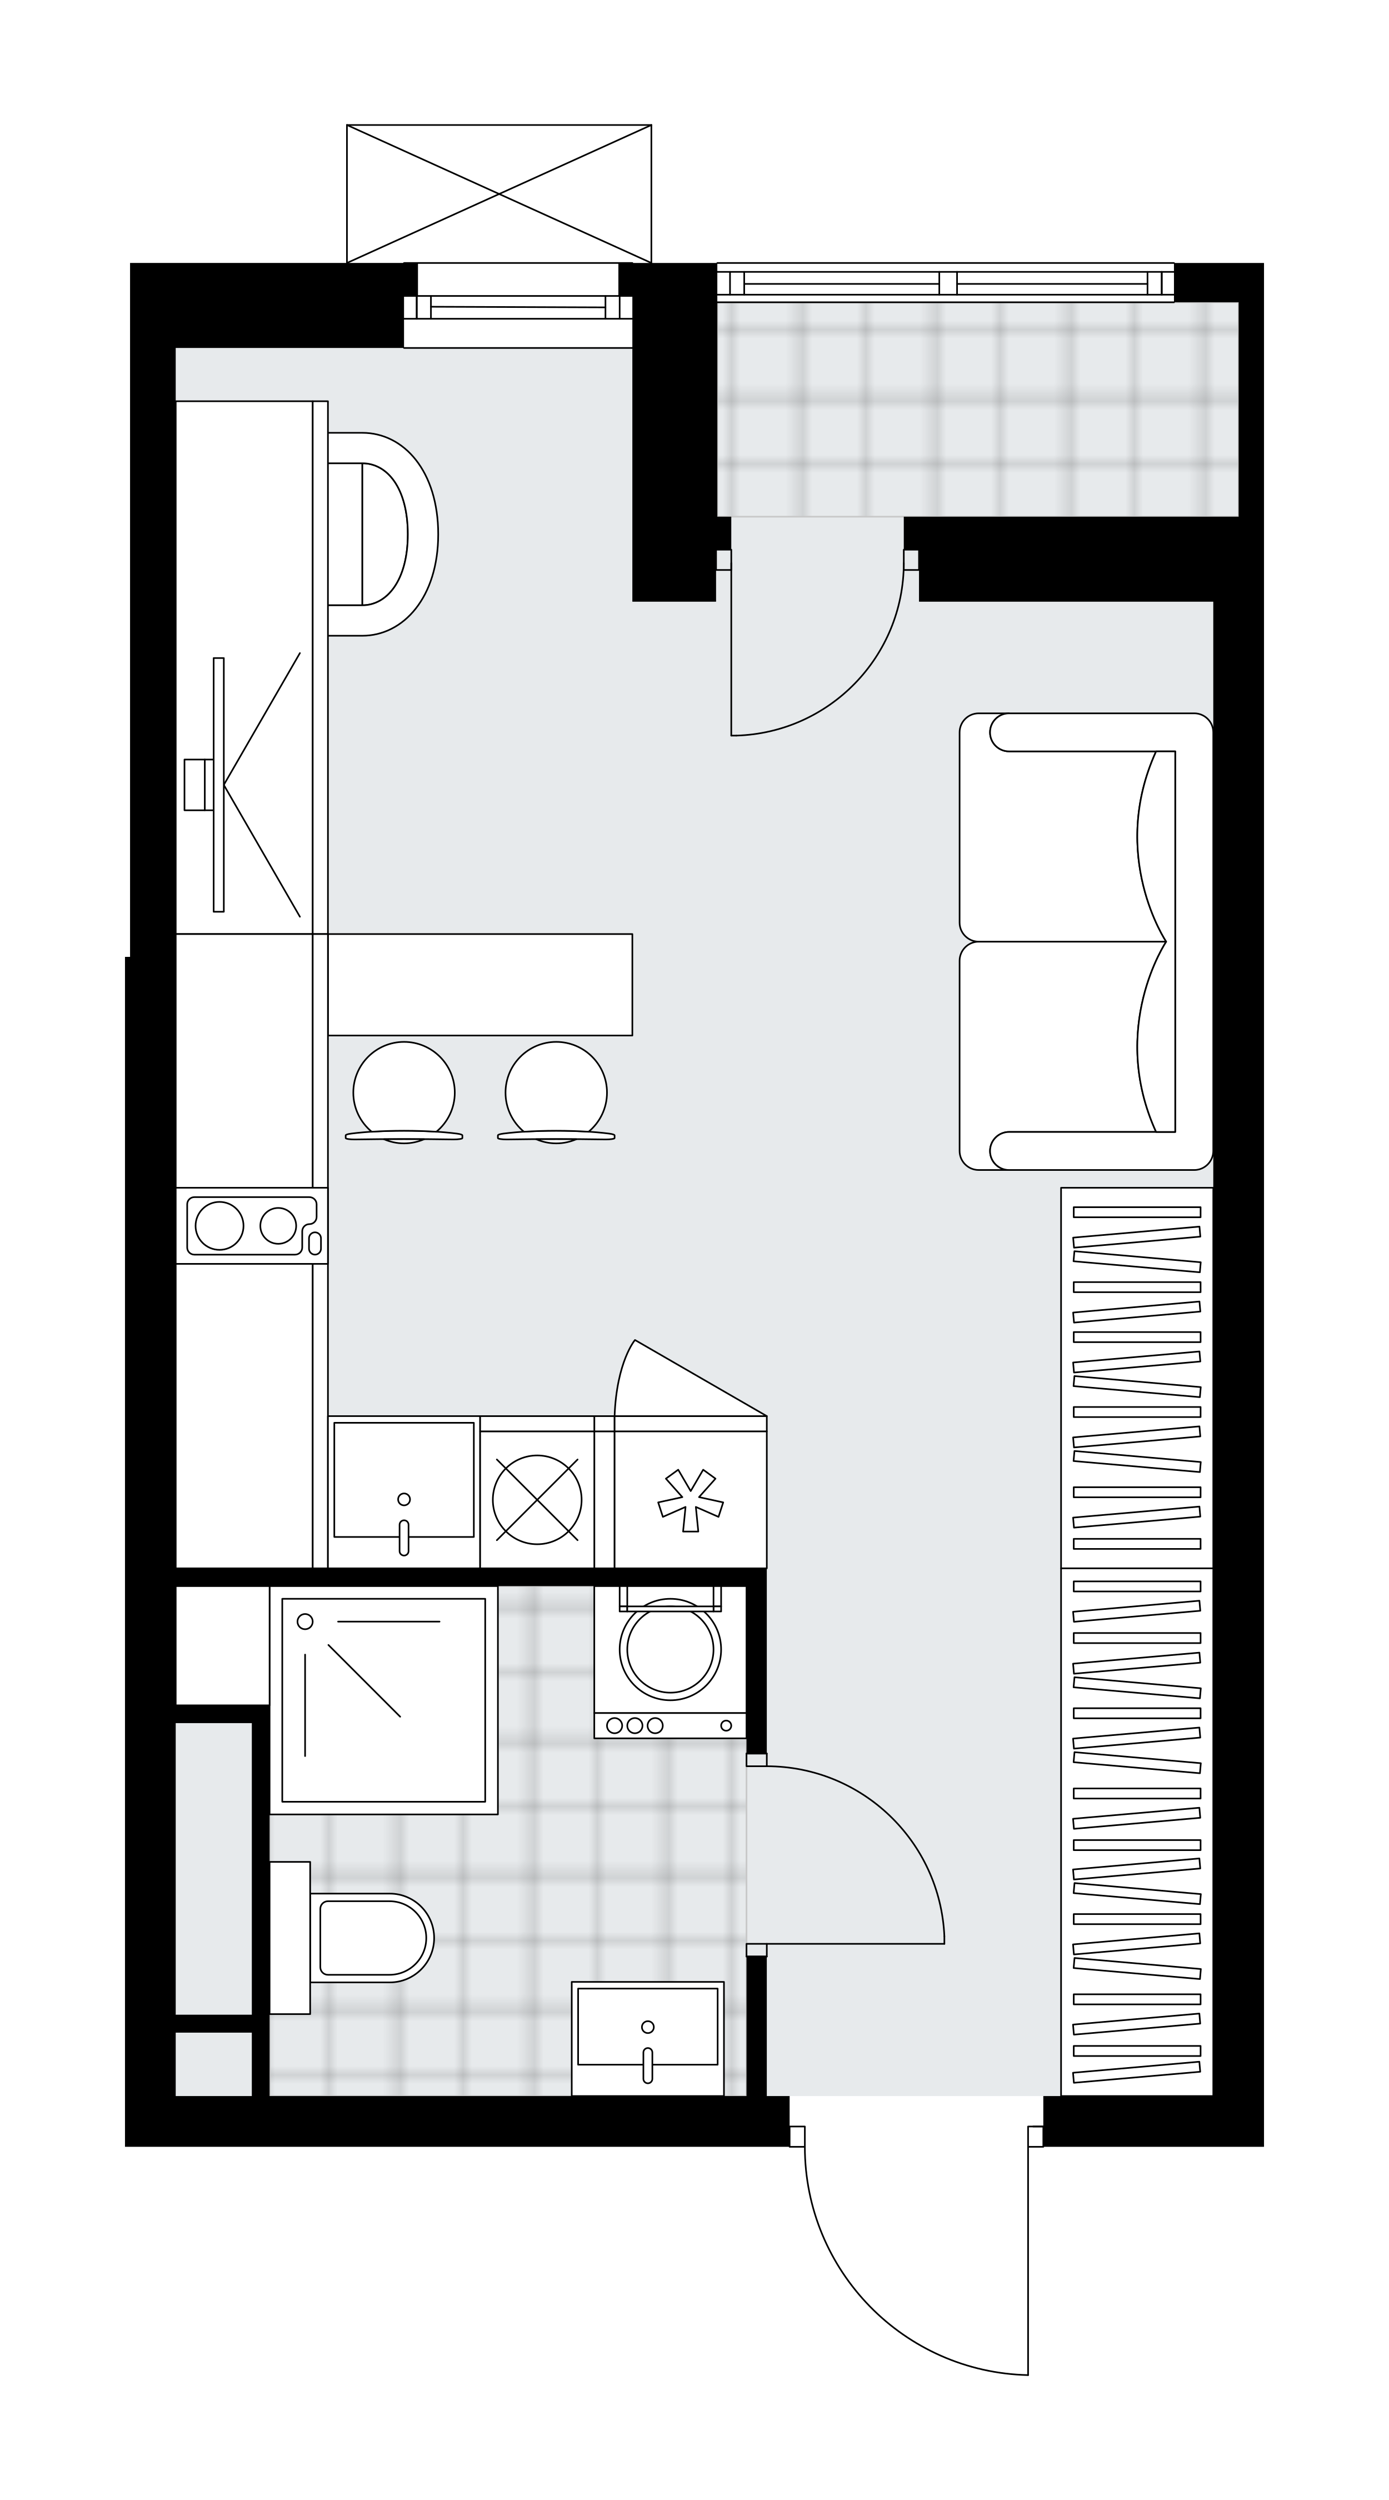 <svg xmlns="http://www.w3.org/2000/svg" xmlns:xlink="http://www.w3.org/1999/xlink" height="2000px" id="Layer_1" style="enable-background:new 0 0 1111.31 2000;" version="1.1" viewBox="0 0 1111.31 2000" width="1111.31px" x="0px" y="0px" xml:space="preserve">
<style type="text/css">
	.st0{fill:none;}
	.st1{opacity:0.25;fill:none;stroke:#070606;stroke-width:0.4;stroke-miterlimit:10;}
	.st2{fill:#FFFFFF;}
	.st3{fill:#E7EAEC;}
	.st4{fill:url(#SVGID_1_);stroke:#C8C8C8;stroke-width:1.3;stroke-miterlimit:10;}
	
		.st5{fill:url(#SVGID_00000110441530935002816020000007562193124682700935_);stroke:#C8C8C8;stroke-width:1.3;stroke-miterlimit:10;}
	.st6{fill:none;stroke:#000000;stroke-width:1.3;stroke-linecap:round;stroke-linejoin:round;stroke-miterlimit:10;}
	.st7{fill:#FFFFFF;stroke:#000000;stroke-width:1.3;stroke-linecap:round;stroke-linejoin:round;stroke-miterlimit:10;}
	.st8{fill:none;stroke:#000000;stroke-width:1.3;stroke-linecap:round;stroke-linejoin:round;}
	.st9{fill:none;stroke:#000000;stroke-width:1.3;stroke-linecap:round;stroke-linejoin:round;stroke-dasharray:9.921,9.921;}
	.st10{fill:none;stroke:#000000;stroke-width:1.3;stroke-linecap:round;stroke-linejoin:round;stroke-dasharray:10.152,10.152;}
	.st11{fill:none;stroke:#000000;stroke-width:1.3;stroke-linecap:round;stroke-linejoin:round;stroke-dasharray:9.849,9.849;}
	.st12{font-family: 'Arial-BoldMT','Arial'; font-weight:bold;}
	.st13{font-size:106.379px;}
	.st14{font-size:90.013px;}
	.st15{font-family: 'ArialMT','Arial';}
	.st16{font-size:40px;}
</style>
<pattern height="14.57" id="New_Pattern_Swatch_2" patternUnits="userSpaceOnUse" style="overflow:visible;" viewBox="7.49 -22.06 14.57 14.57" width="14.57" x="-444.73" y="0.49">
	<g>
		<rect class="st0" height="14.57" width="14.57" x="7.49" y="-22.06" />
		<g>
			<rect class="st1" height="7.29" width="7.29" x="14.77" y="-7.49" />
		</g>
		<g>
			<rect class="st1" height="7.29" width="7.29" x="0.2" y="-7.49" />
		</g>
		<g>
			<rect class="st1" height="7.29" width="7.29" x="22.06" y="-14.77" />
		</g>
		<g>
			<rect class="st1" height="7.29" width="7.29" x="7.49" y="-14.77" />
			<rect class="st1" height="7.29" width="7.29" x="14.77" y="-22.06" />
		</g>
		<g>
			<rect class="st1" height="7.29" width="7.29" x="0.2" y="-22.06" />
		</g>
		<g>
			<rect class="st1" height="7.29" width="7.29" x="22.06" y="-29.35" />
		</g>
		<g>
			<rect class="st1" height="7.29" width="7.29" x="7.49" y="-29.35" />
		</g>
	</g>
</pattern>
<path class="st2" d="M1011.31,210.37v31.46v171.5v67.99v1195.46v40.59H835.38c0,0.36-0.29,0.65-0.65,0.65H823.2  V1900c0,0,0,0.01,0,0.01c0,0,0,0,0,0.01c0,0.03-0.02,0.06-0.02,0.1c-0.01,0.05-0.01,0.1-0.03,0.15c-0.01,0.03-0.04,0.05-0.06,0.08  c-0.03,0.04-0.05,0.09-0.08,0.12c-0.03,0.03-0.06,0.04-0.09,0.06c-0.04,0.03-0.07,0.06-0.11,0.07c-0.08,0.03-0.16,0.05-0.25,0.05  c0,0-0.01,0-0.01,0c-48.19-1.07-93.28-20.64-126.98-55.09c-33.55-34.3-52.09-79.57-52.25-127.53h-11.54c-0.36,0-0.65-0.29-0.65-0.65  H140.59H100v-951.9h4.06V278.36v-67.99h172.88V100c0,0,0,0,0-0.01c0-0.05,0.02-0.09,0.03-0.14c0.01-0.04,0.01-0.08,0.03-0.12  c0,0,0-0.01,0-0.01c0.01-0.03,0.04-0.05,0.06-0.08c0.03-0.04,0.05-0.09,0.09-0.12c0.03-0.03,0.07-0.05,0.1-0.07  c0.04-0.02,0.07-0.05,0.11-0.07c0.05-0.02,0.1-0.02,0.15-0.03c0.03,0,0.06-0.02,0.09-0.02h243.56c0.04,0,0.07,0.01,0.1,0.02  c0.05,0.01,0.1,0.01,0.14,0.03c0.04,0.02,0.07,0.04,0.11,0.06c0.04,0.02,0.07,0.04,0.1,0.07c0.04,0.03,0.06,0.08,0.09,0.12  c0.02,0.03,0.04,0.05,0.06,0.08c0,0,0,0.01,0,0.01c0.02,0.04,0.02,0.08,0.03,0.12c0.01,0.05,0.03,0.09,0.03,0.14c0,0,0,0,0,0.01  v110.37h51.47c0-0.36,0.29-0.65,0.65-0.65h365.33c0.36,0,0.65,0.29,0.65,0.65H1011.31z" id="background" />
<g id="floor">
	<polygon class="st3" points="970.71,1676.79 970.71,413.33 991.01,413.33 991.01,241.83 573.92,241.83 573.92,278.37    140.59,278.37 140.59,401.15 140.59,652.37 140.59,1676.79  " />
	
		<pattern id="SVGID_1_" patternTransform="matrix(-7.16 0 0 -7.16 -55171.031 -42638.902)" xlink:href="#New_Pattern_Swatch_2">
	</pattern>
	<polygon class="st4" points="215.69,1364.22 215.69,1676.79 597.26,1676.79 597.26,1611.83 597.26,1494.97 597.26,1268.83    140.59,1268.83 140.59,1364.22  " />
	
		<pattern id="SVGID_00000178918784059635777670000002312512753742436011_" patternTransform="matrix(-7.16 0 0 -7.16 -55171.031 -42638.902)" xlink:href="#New_Pattern_Swatch_2">
	</pattern>
	
		<polygon points="   991.01,241.83 573.92,241.83 573.92,413.34 991.01,413.34  " style="fill:url(#SVGID_00000178918784059635777670000002312512753742436011_);stroke:#C8C8C8;stroke-width:1.3;stroke-miterlimit:10;" />
	<g id="LINE_00000122714698106220133960000017256863754125853580_">
		<line class="st6" x1="323.26" x2="505.93" y1="210.37" y2="210.37" />
	</g>
	<g id="LINE_00000136378530166520173820000004989657441485013685_">
		<line class="st6" x1="505.93" x2="323.26" y1="255.02" y2="255.02" />
	</g>
	<g id="LINE_00000022530498158326507670000017853835975833309593_">
		<line class="st6" x1="333.41" x2="333.41" y1="236.76" y2="255.02" />
	</g>
	<g id="LINE_00000105426460719734707310000009326790788031857835_">
		<line class="st6" x1="495.78" x2="495.78" y1="236.76" y2="255.02" />
	</g>
	<g id="LINE_00000008145535530377845480000004094360382217698709_">
		<line class="st6" x1="505.93" x2="323.26" y1="236.76" y2="236.76" />
	</g>
	<g id="LINE_00000119079123436615876750000003090091521321025689_">
		<line class="st6" x1="484.41" x2="344.78" y1="245.89" y2="245.38" />
	</g>
	<g id="LINE_00000163041040709082285790000013620122692780774286_">
		<line class="st6" x1="484.41" x2="484.41" y1="255.02" y2="236.76" />
	</g>
	<g id="LINE_00000137101685815100654300000015732223858430034066_">
		<line class="st6" x1="333.41" x2="333.41" y1="236.76" y2="255.02" />
	</g>
	<g id="LINE_00000031919303376668879700000013934289106285270418_">
		<line class="st6" x1="344.78" x2="344.78" y1="255.02" y2="236.76" />
	</g>
	<g id="LINE_00000103245426699798799200000014264600904747381658_">
		<line class="st6" x1="505.93" x2="323.26" y1="278.36" y2="278.36" />
	</g>
	<g id="LINE_00000130640841857231284680000018025859629254927011_">
		<line class="st6" x1="939.26" x2="573.92" y1="241.83" y2="241.83" />
	</g>
	<g id="LINE_00000077324476818464444340000010898328307897156278_">
		<line class="st6" x1="573.92" x2="751.51" y1="217.48" y2="217.48" />
	</g>
	<g id="LINE_00000160176030415699773490000004696903881358435998_">
		<line class="st6" x1="765.72" x2="939.26" y1="217.48" y2="217.48" />
	</g>
	<g id="LINE_00000175321691108889551830000005955570425619225760_">
		<line class="st6" x1="929.47" x2="929.47" y1="235.74" y2="217.48" />
	</g>
	<g id="LINE_00000137110326524628287250000008471260105277391540_">
		<line class="st6" x1="584.07" x2="584.07" y1="235.74" y2="217.48" />
	</g>
	<g id="LINE_00000076595094114787182650000016431474114142962819_">
		<line class="st6" x1="573.92" x2="751.51" y1="235.74" y2="235.74" />
	</g>
	<g id="LINE_00000045605687682129646370000006918851844443456184_">
		<line class="st6" x1="765.72" x2="939.26" y1="235.74" y2="235.74" />
	</g>
	<g id="LINE_00000012447678561973376450000013227622477612636350_">
		<line class="st6" x1="765.72" x2="918.1" y1="227.12" y2="227.12" />
	</g>
	<g id="LINE_00000117643381486576861250000010514588807479910843_">
		<line class="st6" x1="595.43" x2="751.51" y1="227.12" y2="227.12" />
	</g>
	<g id="LINE_00000026859263724432731530000013259569322349734539_">
		<line class="st6" x1="595.43" x2="595.43" y1="217.48" y2="235.74" />
	</g>
	<g id="LINE_00000162343273800748231050000012953086417718810774_">
		<line class="st6" x1="929.47" x2="929.47" y1="235.74" y2="217.48" />
	</g>
	<g id="LINE_00000008864720377093651390000010417175704241611955_">
		<line class="st6" x1="918.1" x2="918.1" y1="217.48" y2="235.74" />
	</g>
	<g id="LINE_00000081623940854809266610000003479313537478725516_">
		<line class="st6" x1="751.51" x2="751.51" y1="235.74" y2="217.48" />
	</g>
	<g id="LINE_00000164507950598031092350000001337483137416445858_">
		<line class="st6" x1="751.51" x2="765.72" y1="217.48" y2="217.48" />
	</g>
	<g id="LINE_00000172438211598786152640000011660982650152602293_">
		<line class="st6" x1="765.72" x2="765.72" y1="217.48" y2="235.74" />
	</g>
	<g id="LINE_00000065042436820949804540000017338647849872109990_">
		<line class="st6" x1="765.72" x2="751.51" y1="235.74" y2="235.74" />
	</g>
	<g id="LINE_00000071543600833302816480000012368406484781706629_">
		<line class="st6" x1="573.92" x2="939.26" y1="210.37" y2="210.37" />
	</g>
	<g id="ARC_00000119079444762391534740000014147340312870584246_">
		<path class="st6" d="M643.94,1717.38c0,99.3,79.33,180.42,178.61,182.62" />
	</g>
	<g id="LINE_00000051368054522727827780000007869791779318361783_">
		<line class="st6" x1="826.61" x2="834.73" y1="1701.14" y2="1701.14" />
	</g>
	<g id="LINE_00000147920412728113340660000017911733278628979332_">
		<line class="st6" x1="822.55" x2="822.55" y1="1717.38" y2="1900" />
	</g>
	<g id="LWPOLYLINE_00000017503117477186291360000008663226780714537366_">
		<rect class="st6" height="16.24" width="12.18" x="631.76" y="1701.14" />
	</g>
	<g id="LWPOLYLINE_00000137102588046047795610000000551862602474520988_">
		<rect class="st6" height="16.24" width="12.18" x="822.55" y="1701.14" />
	</g>
	<g id="LWPOLYLINE_00000103964040529019000080000004029191571149842601_">
		<rect class="st6" height="10.15" width="16.24" x="597.26" y="1555.01" />
	</g>
	<g id="LWPOLYLINE_00000057137575536056495460000010605582262731635374_">
		<rect class="st6" height="10.15" width="16.24" x="597.26" y="1402.78" />
	</g>
	<g id="LINE_00000178197585845332846310000017737122911178336179_">
		<line class="st6" x1="613.5" x2="597.26" y1="1565.15" y2="1565.15" />
	</g>
	<g id="LINE_00000093143279637697654560000003588194398410455230_">
		<line class="st6" x1="613.5" x2="597.26" y1="1402.78" y2="1402.78" />
	</g>
	<g id="LINE_00000142875197109406656940000017878889402653436302_">
		<line class="st6" x1="613.5" x2="755.57" y1="1555.01" y2="1555.01" />
	</g>
	<g id="ARC_00000008859170822921159700000017334566997754097306_">
		<path class="st6" d="M613.5,1412.93c76.1,0.05,138.69,59.96,142.07,135.99" />
	</g>
	<g id="LINE_00000114041510956150519340000004794951655542882444_">
		<line class="st6" x1="755.57" x2="755.57" y1="1555.01" y2="1548.92" />
	</g>
	<g id="LWPOLYLINE_00000156567164598430800000000011262633190091807152_">
		<rect class="st6" height="16.24" width="12.18" x="723.1" y="439.72" />
	</g>
	<g id="LWPOLYLINE_00000169524761936792661810000006295370147587079566_">
		<rect class="st6" height="16.24" width="12.18" x="572.91" y="439.72" />
	</g>
	<g id="LINE_00000035495848516683149290000009109762758465816459_">
		<line class="st6" x1="585.08" x2="585.08" y1="450.44" y2="588.46" />
	</g>
	<g id="LINE_00000060002904008145709840000007390496089445154744_">
		<line class="st6" x1="585.08" x2="589.1" y1="588.46" y2="588.46" />
	</g>
	<g id="LWPOLYLINE_00000167376603939525551270000014543286639930371252_">
		<path class="st6" d="M589.1,588.46c74.63-2.21,133.99-63.35,134-138.02" />
	</g>
	<g id="LINE_00000024693364191267363110000016451736344515276451_">
		<line class="st6" x1="277.59" x2="521.15" y1="100" y2="100" />
	</g>
	<g id="LINE_00000029763196496717713970000004845065995569109383_">
		<line class="st6" x1="521.15" x2="521.15" y1="100" y2="210.37" />
	</g>
	<g id="LINE_00000182507678148342559020000003127773003623836351_">
		<line class="st6" x1="277.59" x2="277.59" y1="210.37" y2="100" />
	</g>
	<g id="LWPOLYLINE_00000040570648339550213700000011221500501680941718_">
		<line class="st6" x1="521.15" x2="277.59" y1="210.37" y2="100" />
	</g>
	<g id="LWPOLYLINE_00000074435729465628872340000011142829739328164023_">
		<line class="st6" x1="277.59" x2="521.15" y1="210.37" y2="100" />
	</g>
	<g>
		<path d="M613.5,1565.15h-16.24v111.63H215.69v-298.36v-14.21h-75.1v-95.39h456.67v133.96h16.24v-133.96v-14.21H140.59V765.48    V278.36h182.67v-41.61h11.16v-26.39h-11.16h-219.2v67.99v487.11H100v951.9h40.59h491.17v-40.59H613.5V1565.15z M201.48,1378.43    v233.28h-60.89v-233.28H201.48z M140.59,1676.78v-50.74h60.89v50.74H140.59z" />
		<polygon points="505.93,413.34 505.93,481.33 572.91,481.33 572.91,439.72 585.08,439.72 585.08,413.34 573.92,413.34     573.92,210.37 505.93,210.37 505.93,210.37 494.76,210.37 494.76,236.76 505.93,236.76   " />
		<polygon points="939.26,210.37 939.26,241.83 991.01,241.83 991.01,413.34 735.28,413.34 723.1,413.34 723.1,439.72     735.28,439.72 735.28,481.33 970.71,481.33 970.71,1676.78 834.73,1676.78 834.73,1717.38 1011.31,1717.38 1011.31,1676.78     1011.31,481.33 1011.31,413.34 1011.31,241.83 1011.31,210.37   " />
	</g>
</g>
<g id="mebel">
	<g>
		<g>
			<g>
				<path class="st7" d="M188.33,385.77v83.26c0,8.38,6.79,15.18,15.18,15.18h86.41V370.6H203.5      C195.12,370.6,188.33,377.39,188.33,385.77z" />
				<path class="st7" d="M289.92,484.21c19.71,0,36.38-19.84,36.38-56.83s-16.45-56.78-36.38-56.78V484.21z" />
				<path class="st7" d="M289.92,346.24c33.24,0,60.68,30.7,60.68,81.14s-27.8,81.19-60.68,81.19h-86.36v-24.36h86.36      c19.71,0,36.38-19.84,36.38-56.83s-16.45-56.78-36.38-56.78h-86.36v-24.36H289.92z" />
			</g>
		</g>
		<g>
			
				<rect class="st7" height="109.6" transform="matrix(-3.857396e-10 1 -1 -3.857396e-10 729.496 338.707)" width="426.22" x="-17.72" y="479.3" />
			
				<rect class="st7" height="12.18" transform="matrix(-2.061055e-10 1 -1 -2.061055e-10 790.385 277.818)" width="426.22" x="43.17" y="528.01" />
		</g>
		<g>
			<g>
				<g id="LINE_00000099634769118942389320000008587999185443927735_">
					<line class="st7" x1="179.06" x2="239.95" y1="627.9" y2="522.44" />
				</g>
				<g id="LINE_00000114069507764115655800000010536062871455398018_">
					<line class="st7" x1="179.06" x2="239.95" y1="627.9" y2="733.36" />
				</g>
			</g>
			
				<rect class="st7" height="202.96" transform="matrix(-1 -1.764421e-10 1.764421e-10 -1 350.003 1255.8)" width="8.12" x="170.94" y="526.42" />
			<rect class="st7" height="40.59" width="7.1" x="163.84" y="607.6" />
			
				<rect class="st7" height="40.59" transform="matrix(-1 -1.804753e-10 1.804753e-10 -1 311.44 1255.8)" width="16.24" x="147.6" y="607.6" />
		</g>
	</g>
	<g>
		<rect class="st7" height="304.45" width="121.78" x="848.94" y="950.17" />
		<g>
			<rect class="st7" height="8.06" width="101.48" x="859.08" y="965.71" />
			<rect class="st7" height="8.06" width="101.48" x="859.08" y="1025.65" />
			<rect class="st7" height="8.06" width="101.48" x="859.08" y="1065.61" />
			<rect class="st7" height="8.06" width="101.48" x="859.08" y="1125.55" />
			
				<rect class="st7" height="8.06" transform="matrix(0.996 0.087 -0.087 0.996 91.463 -75.454)" width="101.48" x="859.08" y="1005.67" />
			
				<rect class="st7" height="8.06" transform="matrix(0.996 0.087 -0.087 0.996 100.17 -75.074)" width="101.48" x="859.08" y="1105.57" />
			
				<rect class="st7" height="8.06" transform="matrix(0.996 -0.087 0.087 0.996 -82.797 83.063)" width="101.48" x="859.08" y="985.69" />
			
				<rect class="st7" height="8.06" transform="matrix(0.996 -0.087 0.087 0.996 -88.022 83.291)" width="101.48" x="859.08" y="1045.63" />
			
				<rect class="st7" height="8.06" transform="matrix(0.996 -0.087 0.087 0.996 -91.505 83.443)" width="101.48" x="859.08" y="1085.59" />
			
				<rect class="st7" height="8.06" transform="matrix(0.996 0.087 -0.087 0.996 105.394 -74.846)" width="101.48" x="859.08" y="1165.51" />
			
				<rect class="st7" height="8.06" transform="matrix(0.996 -0.087 0.087 0.996 -96.729 83.671)" width="101.48" x="859.08" y="1145.53" />
			<rect class="st7" height="8.06" width="101.48" x="859.08" y="1189.72" />
			<rect class="st7" height="8.06" width="101.48" x="859.08" y="1231.02" />
			
				<rect class="st7" height="8.06" transform="matrix(0.996 -0.087 0.087 0.996 -102.321 83.915)" width="101.48" x="859.08" y="1209.7" />
		</g>
	</g>
	<g>
		<rect class="st7" height="422.16" width="121.78" x="848.94" y="1254.62" />
		<g>
			<rect class="st7" height="8.06" width="101.48" x="859.08" y="1265.05" />
			<rect class="st7" height="8.06" width="101.48" x="859.08" y="1306.36" />
			
				<rect class="st7" height="8.06" transform="matrix(0.996 -0.087 0.087 0.996 -108.887 84.202)" width="101.48" x="859.08" y="1285.03" />
			<rect class="st7" height="8.06" width="101.48" x="859.08" y="1366.53" />
			
				<rect class="st7" height="8.06" transform="matrix(0.996 0.087 -0.087 0.996 121.173 -74.157)" width="101.48" x="859.08" y="1346.55" />
			
				<rect class="st7" height="8.06" transform="matrix(0.996 -0.087 0.087 0.996 -112.507 84.36)" width="101.48" x="859.08" y="1326.57" />
			
				<rect class="st7" height="8.06" transform="matrix(0.996 0.087 -0.087 0.996 126.397 -73.929)" width="101.48" x="859.08" y="1406.49" />
			
				<rect class="st7" height="8.06" transform="matrix(0.996 -0.087 0.087 0.996 -117.732 84.588)" width="101.48" x="859.08" y="1386.51" />
			<rect class="st7" height="8.06" width="101.48" x="859.08" y="1430.7" />
			<rect class="st7" height="8.06" width="101.48" x="859.08" y="1472" />
			
				<rect class="st7" height="8.06" transform="matrix(0.996 -0.087 0.087 0.996 -123.324 84.832)" width="101.48" x="859.08" y="1450.68" />
			<rect class="st7" height="8.06" width="101.48" x="859.08" y="1531.21" />
			
				<rect class="st7" height="8.06" transform="matrix(0.996 0.087 -0.087 0.996 135.526 -73.531)" width="101.48" x="859.08" y="1511.23" />
			
				<rect class="st7" height="8.06" transform="matrix(0.996 -0.087 0.087 0.996 -126.86 84.987)" width="101.48" x="859.08" y="1491.24" />
			
				<rect class="st7" height="8.06" transform="matrix(0.996 0.087 -0.087 0.996 140.75 -73.302)" width="101.48" x="859.08" y="1571.17" />
			
				<rect class="st7" height="8.06" transform="matrix(0.996 -0.087 0.087 0.996 -132.084 85.215)" width="101.48" x="859.08" y="1551.19" />
			<rect class="st7" height="8.06" width="101.48" x="859.08" y="1595.37" />
			<rect class="st7" height="8.06" width="101.48" x="859.08" y="1636.68" />
			
				<rect class="st7" height="8.06" transform="matrix(0.996 -0.087 0.087 0.996 -137.677 85.459)" width="101.48" x="859.08" y="1615.35" />
			
				<rect class="st7" height="8.06" transform="matrix(0.996 -0.087 0.087 0.996 -141.034 85.605)" width="101.48" x="859.08" y="1653.88" />
		</g>
	</g>
	<g>
		<path class="st7" d="M807.33,905.52L807.33,905.52c-8.41,0-15.22,6.82-15.22,15.22v0c0,8.41,6.82,15.22,15.22,15.22l0,0h-24.3    c-8.44,0-15.28-6.84-15.28-15.28V768.6c0-8.41,6.88-15.3,15.3-15.3l150.03,0c0,0-46.18,68.65-8.09,152.22H807.33z" />
		<path class="st7" d="M807.33,601.08L807.33,601.08c-8.41,0-15.22-6.82-15.22-15.22v0c0-8.41,6.82-15.22,15.22-15.22l0,0h-24.3    c-8.44,0-15.28,6.84-15.28,15.28V738c0,8.41,6.88,15.3,15.3,15.3l150.03,0c0,0-46.18-68.65-8.09-152.22H807.33z" />
		<path class="st7" d="M955.49,935.97H807.33c-8.41,0-15.22-6.82-15.22-15.22l0,0c0-8.41,6.82-15.22,15.22-15.22h132.94V601.08    H807.33c-8.41,0-15.22-6.82-15.22-15.22l0,0c0-8.41,6.82-15.22,15.22-15.22h148.16c8.41,0,15.22,6.82,15.22,15.22v334.89    C970.71,929.12,963.86,935.97,955.49,935.97z" />
		<path class="st7" d="M924.98,601.08c-38.09,83.57,8.09,152.22,8.09,152.22v0.01c0,0-46.18,68.65-8.09,152.22h15.29V601.08    L924.98,601.08z" />
	</g>
	<g>
		<g>
			<g id="LINE_00000003071929058297170470000003449376239669103791_">
				<path class="st7" d="M402.84,906.83c24.57-3.09,59.83-3.09,84.4,0c2.84,0.36,4.48,0.89,4.48,1.45v0.14v2.01      c0,0.6-3.18,1.09-7.1,1.09c-26.32-0.42-52.84-0.42-79.16,0c-3.92,0-7.1-0.49-7.1-1.09v-2.01v-0.14      C398.36,907.72,400,907.19,402.84,906.83z" />
			</g>
			<g>
				<path class="st7" d="M428.98,911.34c4.93,2.13,10.36,3.32,16.06,3.32s11.14-1.19,16.06-3.32      C450.39,911.27,439.69,911.27,428.98,911.34z" />
				<path class="st7" d="M419.19,905.36c16.55-1.07,35.16-1.07,51.71,0c9-7.45,14.74-18.7,14.74-31.29      c0-22.42-18.17-40.59-40.59-40.59c-22.42,0-40.59,18.17-40.59,40.59C404.45,886.66,410.18,897.91,419.19,905.36z" />
			</g>
		</g>
		<g>
			<g id="LINE_00000056404220210734470320000016311355438153425327_">
				<path class="st7" d="M281.06,906.83c24.57-3.09,59.83-3.09,84.4,0c2.84,0.36,4.48,0.89,4.48,1.45v0.14v2.01      c0,0.6-3.18,1.09-7.1,1.09c-26.32-0.42-52.84-0.42-79.16,0c-3.92,0-7.1-0.49-7.1-1.09v-2.01v-0.14      C276.58,907.72,278.23,907.19,281.06,906.83z" />
			</g>
			<g>
				<path class="st7" d="M307.2,911.34c4.93,2.13,10.36,3.32,16.06,3.32s11.14-1.19,16.06-3.32      C328.61,911.27,317.91,911.27,307.2,911.34z" />
				<path class="st7" d="M297.41,905.36c16.55-1.07,35.16-1.07,51.71,0c9-7.45,14.74-18.7,14.74-31.29      c0-22.42-18.17-40.59-40.59-40.59c-22.42,0-40.59,18.17-40.59,40.59C282.67,886.66,288.41,897.91,297.41,905.36z" />
			</g>
		</g>
		
			<rect class="st7" height="81.19" transform="matrix(-1 -8.967772e-11 8.967772e-11 -1 768.302 1575.607)" width="243.56" x="262.37" y="747.21" />
	</g>
	<g>
		
			<rect class="st7" height="109.6" transform="matrix(1.075457e-11 -1 1 1.075457e-11 -805.524 1196.313)" width="507.41" x="-58.31" y="946.12" />
		
			<rect class="st7" height="12.18" transform="matrix(1.075457e-11 -1 1 1.075457e-11 -744.635 1257.202)" width="507.41" x="2.58" y="994.83" />
	</g>
	<g>
		
			<rect class="st7" height="109.6" transform="matrix(-1 -6.741497e-10 6.741497e-10 -1 967.21 2399.641)" width="16.23" x="475.49" y="1145.02" />
		
			<rect class="st7" height="12.18" transform="matrix(-1 -6.741497e-10 6.741497e-10 -1 967.21 2277.863)" width="16.23" x="475.49" y="1132.84" />
	</g>
	<g>
		<path class="st7" d="M347.35,1550.34L347.35,1550.34c0,19.62-15.9,35.52-35.52,35.52h-63.67v-71.04h63.67    C331.44,1514.82,347.35,1530.72,347.35,1550.34z" />
		
			<rect class="st7" height="32.47" transform="matrix(4.427309e-11 -1 1 4.427309e-11 -1318.409 1782.262)" width="121.78" x="171.04" y="1534.1" />
		<path class="st7" d="M341.05,1550.34L341.05,1550.34c0,16.25-13.18,29.43-29.43,29.43h-49.25c-3.36,0-6.09-2.73-6.09-6.09v-46.68    c0-3.36,2.73-6.09,6.09-6.09h49.25C327.87,1520.91,341.05,1534.08,341.05,1550.34z" />
	</g>
	<g>
		<g>
			<rect class="st7" height="20.3" width="121.78" x="475.48" y="1370.31" />
			<rect class="st7" height="101.48" width="121.78" x="475.48" y="1268.83" />
			<g id="CIRCLE_00000008870065404306140780000004774165134662939292_">
				<circle class="st7" cx="536.37" cy="1319.57" r="40.59" />
			</g>
			<g id="CIRCLE_00000070811577970503471320000002736253484631185543_">
				<circle class="st7" cx="536.37" cy="1319.57" r="34.5" />
			</g>
			<g id="CIRCLE_00000083055492132839205480000005764422125026019731_">
				<circle class="st7" cx="581.02" cy="1380.46" r="4.06" />
			</g>
			<g id="CIRCLE_00000142165742370512373850000005852453083340335239_">
				<circle class="st7" cx="524.19" cy="1380.46" r="6.09" />
			</g>
			<g id="CIRCLE_00000139264138119428116160000003937099320057448875_">
				<circle class="st7" cx="507.96" cy="1380.46" r="6.09" />
			</g>
			<g id="CIRCLE_00000031192064845797833890000009833147862692672412_">
				<circle class="st7" cx="491.72" cy="1380.46" r="6.09" />
			</g>
		</g>
		<g>
			<rect class="st7" height="16.24" width="6.09" x="495.78" y="1268.83" />
			<rect class="st7" height="4.06" width="6.09" x="495.78" y="1285.06" />
			<rect class="st7" height="16.24" width="6.09" x="570.87" y="1268.83" />
			<rect class="st7" height="4.06" width="6.09" x="570.87" y="1285.06" />
			
				<rect class="st7" height="4.06" transform="matrix(-1 -1.224647e-16 1.224647e-16 -1 1072.74 2574.189)" width="69.01" x="501.87" y="1285.06" />
		</g>
	</g>
	<g>
		
			<rect class="st7" height="182.67" transform="matrix(4.495521e-11 -1 1 4.495521e-11 -1053.139 1667.184)" width="182.67" x="215.69" y="1268.83" />
		
			<rect class="st7" height="162.37" transform="matrix(4.491724e-11 -1 1 4.491724e-11 -1053.139 1667.184)" width="162.37" x="225.84" y="1278.98" />
		<circle class="st7" cx="244.1" cy="1297.24" r="6.09" />
		<line class="st7" x1="244.1" x2="244.1" y1="1323.63" y2="1404.81" />
		<line class="st7" x1="262.76" x2="320.17" y1="1315.9" y2="1373.31" />
		<line class="st7" x1="270.49" x2="351.67" y1="1297.24" y2="1297.24" />
	</g>
	<g>
		
			<rect class="st7" height="91.33" transform="matrix(-1 -1.224647e-16 1.224647e-16 -1 1036.666 3262.236)" width="121.79" x="457.44" y="1585.45" />
		
			<rect class="st7" height="60.89" transform="matrix(-1 -1.224647e-16 1.224647e-16 -1 1036.708 3242.479)" width="111.63" x="462.54" y="1590.79" />
		<path class="st7" d="M518.35,1638.35L518.35,1638.35c1.98,0,3.59,1.61,3.59,3.59v21.04c0,1.98-1.61,3.59-3.59,3.59l0,0    c-1.98,0-3.59-1.61-3.59-3.59v-21.04C514.76,1639.96,516.37,1638.35,518.35,1638.35z" />
		<circle class="st7" cx="518.35" cy="1621.63" r="4.77" />
	</g>
	<g>
		<rect class="st7" height="109.6" width="121.78" x="491.72" y="1145.02" />
		<rect class="st7" height="12.18" width="121.78" x="491.72" y="1132.84" />
		<polygon class="st7" points="548.49,1205.49 546.52,1225.19 558.7,1225.19 556.73,1205.49 574.86,1213.45 578.62,1201.87     559.27,1197.65 572.45,1182.87 562.6,1175.72 552.61,1192.81 542.62,1175.72 532.77,1182.87 545.94,1197.65 526.6,1201.87     530.36,1213.45   " />
		<path class="st7" d="M613.5,1132.84l-105.46-60.89c0,0-14.69,17.14-16.32,60.89H613.5z" />
	</g>
	<g>
		
			<rect class="st7" height="121.78" transform="matrix(-1 -1.224647e-16 1.224647e-16 -1 646.528 2387.462)" width="121.79" x="262.37" y="1132.84" />
		
			<rect class="st7" height="91.33" transform="matrix(-1 -1.224647e-16 1.224647e-16 -1 646.57 2367.705)" width="111.63" x="267.47" y="1138.19" />
		<path class="st7" d="M323.28,1216.18L323.28,1216.18c1.98,0,3.59,1.61,3.59,3.59v21.04c0,1.98-1.61,3.59-3.59,3.59h0    c-1.98,0-3.59-1.61-3.59-3.59v-21.04C319.7,1217.79,321.3,1216.18,323.28,1216.18z" />
		<circle class="st7" cx="323.29" cy="1199.47" r="4.77" />
	</g>
	<g>
		
			<rect class="st7" height="109.6" transform="matrix(-1 -1.224647e-16 1.224647e-16 -1 859.649 2399.64)" width="91.33" x="384.16" y="1145.02" />
		
			<rect class="st7" height="12.18" transform="matrix(-1 -1.224647e-16 1.224647e-16 -1 859.649 2277.862)" width="91.33" x="384.16" y="1132.84" />
		<circle class="st7" cx="429.82" cy="1199.82" r="35.52" />
		<line class="st7" x1="397.53" x2="462.12" y1="1232.11" y2="1167.53" />
		<line class="st7" x1="397.53" x2="462.12" y1="1167.53" y2="1232.11" />
	</g>
	<g>
		
			<rect class="st7" height="121.78" transform="matrix(4.491525e-11 -1 1 4.491525e-11 -779.138 1182.101)" width="60.89" x="171.04" y="919.73" />
		<path class="st7" d="M155.52,1003.67h80.54c3.18,0,5.75-2.58,5.75-5.75v-12.91c0-3.18,2.58-5.75,5.75-5.75l0,0    c3.18,0,5.75-2.58,5.75-5.75v-10.1c0-3.18-2.58-5.75-5.75-5.75h-92.04c-3.18,0-5.75,2.58-5.75,5.75v34.52    C149.76,1001.1,152.34,1003.67,155.52,1003.67z" />
		<path class="st7" d="M256.81,990.61v8.26c0,2.65-2.15,4.79-4.79,4.79h0c-2.65,0-4.79-2.15-4.79-4.79v-8.26    c0-2.65,2.15-4.79,4.79-4.79h0C254.67,985.82,256.81,987.97,256.81,990.61z" />
		<circle class="st7" cx="222.63" cy="980.66" r="14.34" />
		<circle class="st7" cx="175.65" cy="980.66" r="19.18" />
	</g>
	<rect class="st7" height="95.39" width="75.1" x="140.59" y="1268.83" />
</g>
</svg>